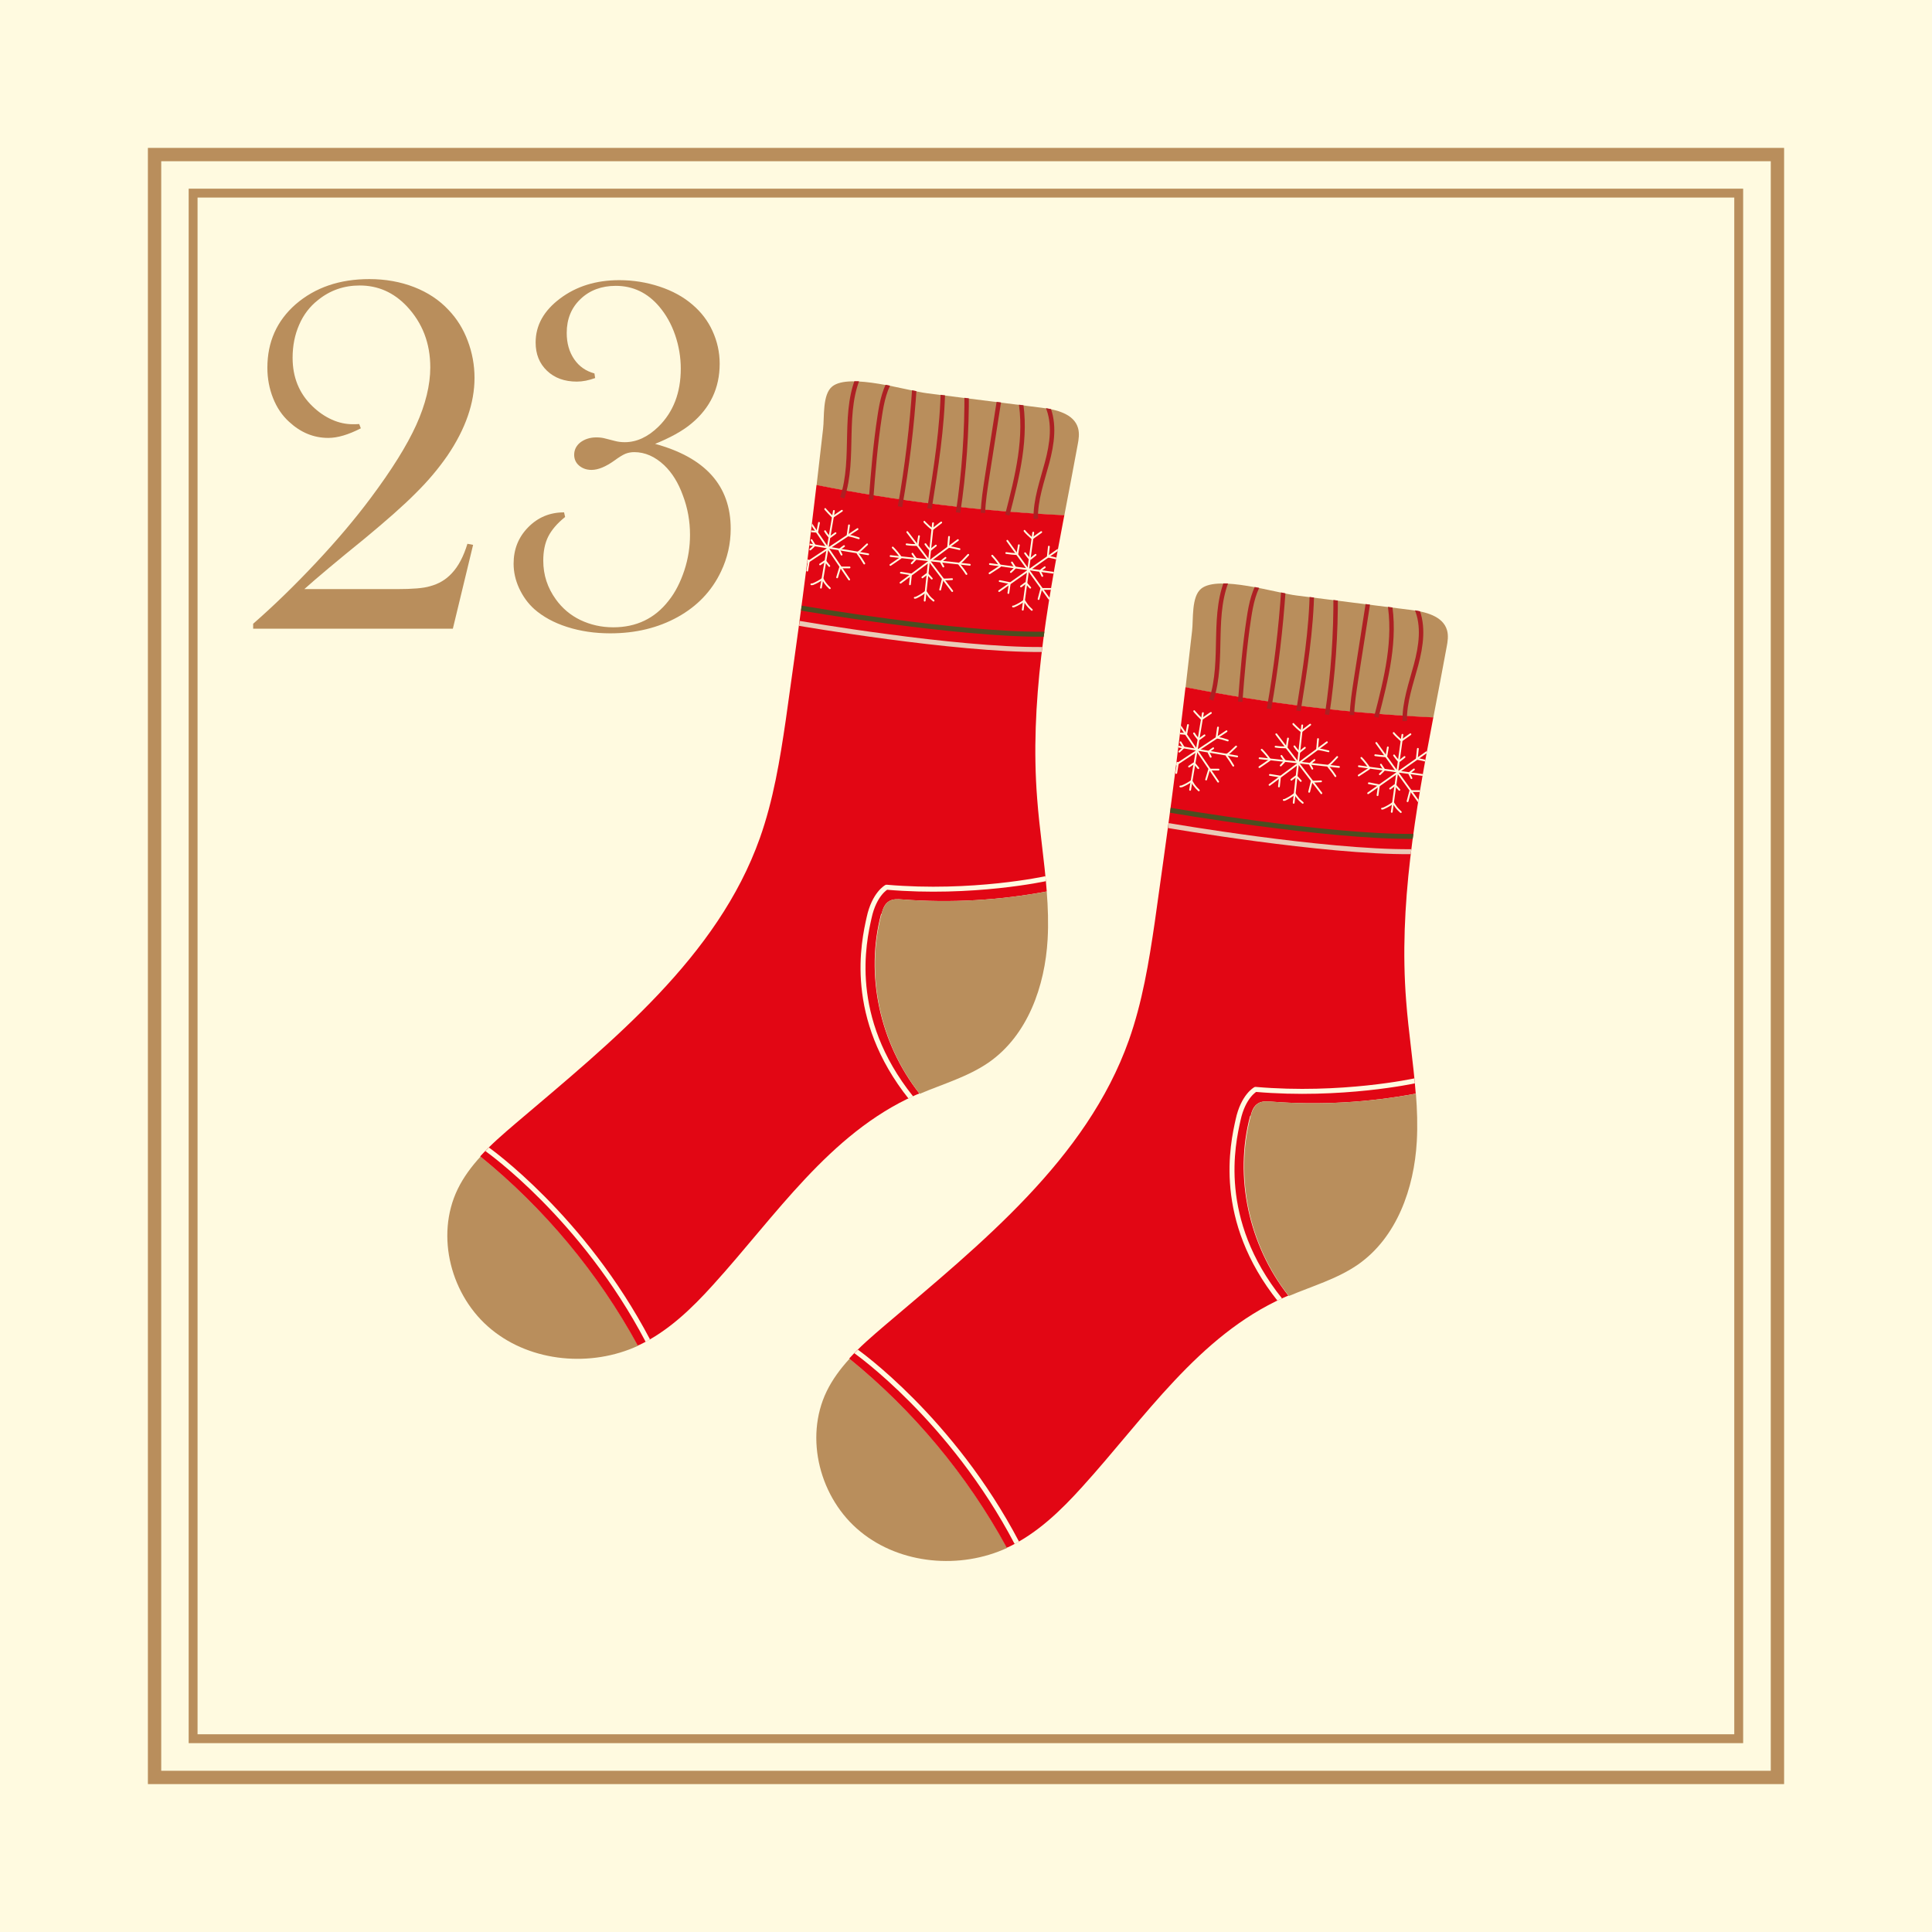 <?xml version="1.0" encoding="UTF-8"?> <svg xmlns="http://www.w3.org/2000/svg" xmlns:xlink="http://www.w3.org/1999/xlink" width="108.75" height="108.75" viewBox="0 0 108.75 108.75"><defs><clipPath id="e"><path d="m79.74,64.24c.05-.9.02-1.79-.05-2.68-.13-1.74-.41-3.48-.54-5.23-.42-5.35.52-10.66,1.53-15.95.25-1.32.51-2.65.75-3.97.06-.31.11-.64.02-.95-.23-.8-1.23-1.04-2.06-1.14-2.14-.27-4.28-.54-6.41-.81-1.14-.14-4.39-1.16-5.36-.39-.57.45-.44,1.74-.52,2.39-.12,1.04-.24,2.09-.36,3.13,0,.01,0,.03,0,.04-.25,2.11-.5,4.22-.78,6.33-.3,2.3-.63,4.6-.95,6.9-.33,2.25-.7,4.51-1.46,6.65-2.38,6.69-8.29,11.42-13.74,16.05-.69.59-1.39,1.19-2,1.86-.51.56-.96,1.16-1.29,1.84-1.27,2.63-.38,6.04,1.91,7.9,2.25,1.84,5.61,2.13,8.25.91.03-.02.07-.03.1-.04,1.63-.78,2.95-2.06,4.15-3.39,3.51-3.87,6.54-8.5,11.34-10.65.08-.04.17-.07.26-.11,1.32-.56,2.72-.96,3.89-1.77,2.19-1.53,3.16-4.29,3.31-6.93Z" fill="none"></path></clipPath><clipPath id="f"><path d="m58.97,52.86c.05-.9.02-1.79-.05-2.68-.13-1.74-.41-3.48-.54-5.23-.42-5.35.52-10.66,1.53-15.95.25-1.32.51-2.65.75-3.97.06-.31.11-.64.02-.95-.23-.8-1.23-1.04-2.06-1.14-2.14-.27-4.28-.54-6.41-.81-1.14-.14-4.39-1.16-5.36-.39-.57.45-.44,1.74-.52,2.39-.12,1.04-.24,2.09-.36,3.13,0,.01,0,.03,0,.04-.25,2.11-.5,4.22-.78,6.33-.3,2.3-.63,4.6-.95,6.9-.33,2.25-.7,4.51-1.46,6.65-2.38,6.69-8.29,11.42-13.74,16.05-.69.59-1.39,1.19-2,1.86-.51.56-.96,1.16-1.29,1.84-1.27,2.63-.38,6.04,1.91,7.9,2.25,1.84,5.61,2.13,8.25.91.03-.02.07-.03.1-.04,1.63-.78,2.95-2.06,4.15-3.39,3.51-3.87,6.54-8.5,11.34-10.65.08-.04.17-.07.26-.11,1.32-.56,2.72-.96,3.89-1.77,2.19-1.53,3.16-4.29,3.31-6.93Z" fill="none"></path></clipPath></defs><g><g><rect width="108.75" height="108.75" fill="#fffae0"></rect><g><g><path d="m47.82,76.48c-.51.56-.96,1.16-1.29,1.84-1.27,2.63-.38,6.04,1.91,7.9,2.25,1.84,5.61,2.13,8.25.91-2.22-4.07-5.25-7.71-8.87-10.65Z" fill="#b98e5c"></path><path d="m80.68,40.39c.25-1.32.51-2.65.75-3.97.06-.31.11-.64.02-.95-.23-.8-1.23-1.04-2.06-1.14-2.14-.27-4.28-.54-6.41-.81-1.14-.14-4.39-1.16-5.36-.39-.57.45-.44,1.74-.52,2.39-.12,1.04-.24,2.09-.36,3.13,0,.01,0,.03,0,.04,4.6.91,9.26,1.48,13.95,1.7Z" fill="#b98e5c"></path><path d="m70.39,62.83c.07-.28.17-.57.42-.72.22-.14.5-.12.76-.1,2.71.21,5.45.05,8.12-.45-.13-1.74-.41-3.48-.54-5.23-.42-5.35.52-10.66,1.53-15.95-4.68-.22-9.35-.79-13.95-1.7-.25,2.11-.5,4.22-.78,6.33-.3,2.3-.63,4.6-.95,6.9-.33,2.25-.7,4.51-1.46,6.65-2.38,6.69-8.29,11.42-13.74,16.05-.69.59-1.39,1.19-2,1.86,3.62,2.94,6.65,6.58,8.87,10.65.03-.02.07-.03.1-.04,1.63-.78,2.95-2.06,4.15-3.39,3.51-3.87,6.54-8.5,11.34-10.65.08-.04.17-.07.26-.11-2.22-2.82-3.07-6.67-2.15-10.12Z" fill="#e20614"></path><path d="m79.7,61.56c-2.67.5-5.41.66-8.12.45-.26-.02-.54-.04-.76.1-.24.15-.35.45-.42.72-.92,3.45-.07,7.3,2.15,10.12,1.32-.56,2.72-.96,3.89-1.77,2.19-1.53,3.16-4.29,3.31-6.93.05-.9.02-1.79-.05-2.68Z" fill="#b98e5c"></path><g clip-path="url(#e)" fill="none"><g><path d="m48.2,76.08s5.38,3.79,9.04,10.77" fill="none" stroke="#fffae0" stroke-linecap="round" stroke-linejoin="round" stroke-width=".28"></path><path d="m79.63,60.84s-4.12.9-8.96.48c0,0-.69.37-.98,1.72-.3,1.35-1.26,5.6,2.36,10.13" fill="none" stroke="#fffae0" stroke-linecap="round" stroke-linejoin="round" stroke-width=".28"></path></g><g><g><path d="m69.21,32.33c-1.07,2.15-.27,4.79-1.03,7.07" fill="none" stroke="#ad2023" stroke-miterlimit="10" stroke-width=".25"></path><path d="m71.07,32.52c-.48.65-.65,1.47-.77,2.27-.24,1.56-.37,3.14-.49,4.71" fill="none" stroke="#ad2023" stroke-miterlimit="10" stroke-width=".25"></path><path d="m72.25,33.1c-.15,2.28-.42,4.55-.82,6.8" fill="none" stroke="#ad2023" stroke-miterlimit="10" stroke-width=".25"></path><path d="m73.83,33.38c-.06-.06-.05-.18.02-.22-.03,2.3-.4,4.58-.76,6.85" fill="none" stroke="#ad2023" stroke-miterlimit="10" stroke-width=".25"></path><path d="m75.18,33.39c.02,2.29-.14,4.58-.48,6.84" fill="none" stroke="#ad2023" stroke-miterlimit="10" stroke-width=".25"></path><path d="m77.05,33.64c-.24,1.53-.48,3.07-.72,4.6-.1.67-.21,1.33-.23,2.01" fill="none" stroke="#ad2023" stroke-miterlimit="10" stroke-width=".25"></path><path d="m78.19,33.78c.41,2.19-.16,4.43-.72,6.59" fill="none" stroke="#ad2023" stroke-miterlimit="10" stroke-width=".25"></path><path d="m79.73,34.23c.43,1,.26,2.14-.02,3.19-.28,1.05-.66,2.09-.64,3.17" fill="none" stroke="#ad2023" stroke-miterlimit="10" stroke-width=".25"></path></g><g><path d="m65.89,45.61s8.75,1.51,13.66,1.47" fill="none" stroke="#4b4e20" stroke-linecap="round" stroke-linejoin="round" stroke-width=".28"></path><path d="m65.77,46.47s8.75,1.51,13.66,1.47" fill="none" stroke="#eacab7" stroke-linecap="round" stroke-linejoin="round" stroke-width=".28"></path></g></g><g><g><g><line x1="78.94" y1="41.36" x2="78.34" y2="45.7" fill="none" stroke="#fffae0" stroke-linecap="round" stroke-linejoin="round" stroke-width=".1"></line><line x1="76.49" y1="43.13" x2="80.94" y2="43.74" fill="none" stroke="#fffae0" stroke-linecap="round" stroke-linejoin="round" stroke-width=".1"></line><line x1="77.47" y1="41.82" x2="79.91" y2="45.2" fill="none" stroke="#fffae0" stroke-linecap="round" stroke-linejoin="round" stroke-width=".1"></line><line x1="77.01" y1="44.65" x2="80.3" y2="42.34" fill="none" stroke="#fffae0" stroke-linecap="round" stroke-linejoin="round" stroke-width=".1"></line></g><g><g><path d="m78.47,42.52c.07.1.14.19.22.28.02.02.04.04.06.04.02,0,.04-.01.05-.02.09-.07.17-.14.26-.21" fill="none" stroke="#fffae0" stroke-linecap="round" stroke-linejoin="round" stroke-width=".1"></path><path d="m77.73,43.04c.06.1.13.19.19.29-.08.09-.16.17-.25.25" fill="none" stroke="#fffae0" stroke-linecap="round" stroke-linejoin="round" stroke-width=".1"></path><path d="m78.25,44.39c.08-.06.16-.12.24-.18.01,0,.03-.02.04-.01,0,0,.01,0,.02.01.07.08.15.17.22.25" fill="none" stroke="#fffae0" stroke-linecap="round" stroke-linejoin="round" stroke-width=".1"></path><path d="m79.45,43.8c-.04-.08-.08-.16-.12-.24,0,0,0-.02,0-.03,0,0,0-.01.01-.02.08-.07.16-.14.25-.2" fill="none" stroke="#fffae0" stroke-linecap="round" stroke-linejoin="round" stroke-width=".1"></path></g><g><path d="m78.45,41.26s0,.02.02.03c.12.14.26.26.39.38,0,0,.01.01.02.01.01,0,.02,0,.03-.01.16-.11.32-.23.48-.34" fill="none" stroke="#fffae0" stroke-linecap="round" stroke-linejoin="round" stroke-width=".1"></path><path d="m80.87,43.18c-.05.06-.11.11-.16.17-.11.11-.22.22-.34.31-.01,0-.02.02-.02.03,0,.01,0,.02.01.03.14.17.27.36.38.55" fill="none" stroke="#fffae0" stroke-linecap="round" stroke-linejoin="round" stroke-width=".1"></path><path d="m77.79,45.52s.06,0,.09-.02c.19-.08.37-.19.54-.31.05.08.1.15.15.22.08.11.18.21.28.3" fill="none" stroke="#fffae0" stroke-linecap="round" stroke-linejoin="round" stroke-width=".1"></path><path d="m76.63,42.66c.17.18.32.37.45.57,0,.03-.03.05-.05.06-.18.12-.36.24-.55.36" fill="none" stroke="#fffae0" stroke-linecap="round" stroke-linejoin="round" stroke-width=".1"></path></g><g><path d="m79.81,42.15c-.02.19-.04.37-.06.56.22.04.43.09.64.15" fill="none" stroke="#fffae0" stroke-linecap="round" stroke-linejoin="round" stroke-width=".1"></path><path d="m77.41,42.51c.2.03.4.05.6.06,0,0,.02,0,.02,0,0,0,.01-.02.01-.03.03-.16.05-.31.08-.47" fill="none" stroke="#fffae0" stroke-linecap="round" stroke-linejoin="round" stroke-width=".1"></path><path d="m77.06,44.09s-.01,0-.01,0c0,0,.01,0,.02,0,.18.04.36.07.55.11-.03.19-.05.37-.08.56" fill="none" stroke="#fffae0" stroke-linecap="round" stroke-linejoin="round" stroke-width=".1"></path><path d="m79.23,45.1c.05-.19.1-.38.15-.57.18,0,.35,0,.53,0" fill="none" stroke="#fffae0" stroke-linecap="round" stroke-linejoin="round" stroke-width=".1"></path></g></g></g><g><g><line x1="73.3" y1="40.83" x2="72.82" y2="45.19" fill="none" stroke="#fffae0" stroke-linecap="round" stroke-linejoin="round" stroke-width=".1"></line><line x1="70.9" y1="42.68" x2="75.37" y2="43.17" fill="none" stroke="#fffae0" stroke-linecap="round" stroke-linejoin="round" stroke-width=".1"></line><line x1="71.84" y1="41.33" x2="74.38" y2="44.65" fill="none" stroke="#fffae0" stroke-linecap="round" stroke-linejoin="round" stroke-width=".1"></line><line x1="71.46" y1="44.18" x2="74.69" y2="41.78" fill="none" stroke="#fffae0" stroke-linecap="round" stroke-linejoin="round" stroke-width=".1"></line></g><g><g><path d="m72.86,42.01c.07.1.14.19.22.28.02.02.04.04.06.04.02,0,.04-.01.05-.03.09-.07.17-.14.26-.21" fill="none" stroke="#fffae0" stroke-linecap="round" stroke-linejoin="round" stroke-width=".1"></path><path d="m72.13,42.55c.06.1.13.19.2.28-.08.09-.16.18-.24.26" fill="none" stroke="#fffae0" stroke-linecap="round" stroke-linejoin="round" stroke-width=".1"></path><path d="m72.69,43.89c.08-.06.16-.12.24-.18.01,0,.03-.02.04-.01,0,0,.01,0,.02.01.08.08.15.16.23.25" fill="none" stroke="#fffae0" stroke-linecap="round" stroke-linejoin="round" stroke-width=".1"></path><path d="m73.87,43.27c-.04-.08-.09-.16-.13-.24,0,0,0-.02,0-.03,0,0,0-.01.01-.02.07-.07.16-.14.24-.2" fill="none" stroke="#fffae0" stroke-linecap="round" stroke-linejoin="round" stroke-width=".1"></path></g><g><path d="m72.8,40.75s0,.02.02.03c.13.13.26.26.41.37,0,0,.01.01.02.01.01,0,.02,0,.03-.01.16-.12.31-.24.47-.36" fill="none" stroke="#fffae0" stroke-linecap="round" stroke-linejoin="round" stroke-width=".1"></path><path d="m75.27,42.61c-.05.06-.11.11-.16.17-.1.11-.21.22-.33.31-.01,0-.02.02-.02.03,0,.01,0,.02.01.03.14.17.28.35.4.54" fill="none" stroke="#fffae0" stroke-linecap="round" stroke-linejoin="round" stroke-width=".1"></path><path d="m72.26,45.03s.06,0,.09-.02c.19-.09.37-.2.53-.33.05.07.1.15.16.22.08.11.18.2.29.29" fill="none" stroke="#fffae0" stroke-linecap="round" stroke-linejoin="round" stroke-width=".1"></path><path d="m71.02,42.2c.17.17.33.36.46.55,0,.03-.03.05-.05.06-.18.12-.36.25-.54.37" fill="none" stroke="#fffae0" stroke-linecap="round" stroke-linejoin="round" stroke-width=".1"></path></g><g><path d="m74.19,41.6c-.02.19-.03.38-.05.56.22.03.43.08.64.13" fill="none" stroke="#fffae0" stroke-linecap="round" stroke-linejoin="round" stroke-width=".1"></path><path d="m71.8,42.03c.2.03.4.04.6.04,0,0,.02,0,.02,0,0,0,.01-.02.01-.03.02-.16.04-.32.07-.47" fill="none" stroke="#fffae0" stroke-linecap="round" stroke-linejoin="round" stroke-width=".1"></path><path d="m71.49,43.62s-.01,0-.01,0c0,0,.01,0,.02,0,.18.03.37.06.55.09-.02.19-.04.38-.06.56" fill="none" stroke="#fffae0" stroke-linecap="round" stroke-linejoin="round" stroke-width=".1"></path><path d="m73.69,44.57c.05-.19.09-.38.14-.57.18,0,.35-.01.53-.02" fill="none" stroke="#fffae0" stroke-linecap="round" stroke-linejoin="round" stroke-width=".1"></path></g></g></g><g><g><line x1="67.71" y1="40.14" x2="66.99" y2="44.46" fill="none" stroke="#fffae0" stroke-linecap="round" stroke-linejoin="round" stroke-width=".1"></line><line x1="65.21" y1="41.84" x2="69.64" y2="42.58" fill="none" stroke="#fffae0" stroke-linecap="round" stroke-linejoin="round" stroke-width=".1"></line><line x1="66.23" y1="40.56" x2="68.57" y2="44" fill="none" stroke="#fffae0" stroke-linecap="round" stroke-linejoin="round" stroke-width=".1"></line><line x1="65.69" y1="43.38" x2="69.04" y2="41.16" fill="none" stroke="#fffae0" stroke-linecap="round" stroke-linejoin="round" stroke-width=".1"></line></g><g><g><path d="m67.21,41.28c.06.1.13.2.21.29.02.02.03.04.06.04.02,0,.04-.01.05-.02.09-.07.18-.13.27-.2" fill="none" stroke="#fffae0" stroke-linecap="round" stroke-linejoin="round" stroke-width=".1"></path><path d="m66.45,41.78c.06.1.12.2.18.29-.08.09-.17.17-.25.24" fill="none" stroke="#fffae0" stroke-linecap="round" stroke-linejoin="round" stroke-width=".1"></path><path d="m66.93,43.15c.08-.06.17-.11.25-.17.01,0,.03-.02.04-.01,0,0,.01,0,.02.01.07.09.14.17.21.26" fill="none" stroke="#fffae0" stroke-linecap="round" stroke-linejoin="round" stroke-width=".1"></path><path d="m68.15,42.6c-.04-.08-.08-.16-.12-.24,0,0,0-.02,0-.03,0,0,0-.01.01-.02.08-.07.16-.13.25-.19" fill="none" stroke="#fffae0" stroke-linecap="round" stroke-linejoin="round" stroke-width=".1"></path></g><g><path d="m67.22,40.03s0,.02.02.03c.12.14.25.27.38.4,0,0,.01.01.02.01.01,0,.02,0,.03-.01.16-.11.33-.22.49-.33" fill="none" stroke="#fffae0" stroke-linecap="round" stroke-linejoin="round" stroke-width=".1"></path><path d="m69.58,42.02c-.06.05-.11.11-.17.16-.11.11-.22.21-.35.3-.01,0-.02.02-.02.03,0,.01,0,.02.01.03.13.18.26.37.37.56" fill="none" stroke="#fffae0" stroke-linecap="round" stroke-linejoin="round" stroke-width=".1"></path><path d="m66.44,44.27s.06,0,.09-.01c.19-.08.38-.18.54-.3.05.08.09.16.14.23.08.11.17.21.27.3" fill="none" stroke="#fffae0" stroke-linecap="round" stroke-linejoin="round" stroke-width=".1"></path><path d="m65.36,41.37c.16.18.31.37.43.58,0,.03-.03.05-.05.06-.19.11-.37.23-.56.34" fill="none" stroke="#fffae0" stroke-linecap="round" stroke-linejoin="round" stroke-width=".1"></path></g><g><path d="m68.56,40.95c-.03.19-.05.37-.08.56.21.04.43.1.63.17" fill="none" stroke="#fffae0" stroke-linecap="round" stroke-linejoin="round" stroke-width=".1"></path><path d="m66.15,41.24c.2.04.4.06.6.07,0,0,.02,0,.02,0,0,0,.01-.02.01-.03.03-.16.06-.31.09-.47" fill="none" stroke="#fffae0" stroke-linecap="round" stroke-linejoin="round" stroke-width=".1"></path><path d="m65.75,42.82s-.01,0-.01,0c0,0,.01,0,.02.01.18.04.36.08.54.12-.03.19-.06.37-.09.56" fill="none" stroke="#fffae0" stroke-linecap="round" stroke-linejoin="round" stroke-width=".1"></path><path d="m67.89,43.88c.06-.19.11-.37.17-.56.18,0,.35,0,.53,0" fill="none" stroke="#fffae0" stroke-linecap="round" stroke-linejoin="round" stroke-width=".1"></path></g></g></g></g></g></g><g><path d="m27.05,65.1c-.51.56-.96,1.16-1.29,1.84-1.27,2.63-.38,6.04,1.91,7.9,2.25,1.84,5.61,2.13,8.25.91-2.22-4.07-5.25-7.71-8.87-10.65Z" fill="#b98e5c"></path><g><path d="m59.91,29.01c.25-1.32.51-2.65.75-3.97.06-.31.11-.64.02-.95-.23-.8-1.23-1.04-2.06-1.14-2.14-.27-4.28-.54-6.41-.81-1.14-.14-4.39-1.16-5.36-.39-.57.45-.44,1.74-.52,2.39-.12,1.04-.24,2.09-.36,3.13,0,.01,0,.03,0,.04,4.6.91,9.26,1.48,13.95,1.7Z" fill="#b98e5c"></path><path d="m49.62,51.45c.07-.28.17-.57.42-.72.22-.14.5-.12.76-.1,2.71.21,5.45.05,8.12-.45-.13-1.74-.41-3.48-.54-5.23-.42-5.35.52-10.66,1.53-15.95-4.68-.22-9.35-.79-13.95-1.7-.25,2.11-.5,4.22-.78,6.33-.3,2.3-.63,4.6-.95,6.9-.33,2.25-.7,4.51-1.46,6.65-2.38,6.69-8.29,11.42-13.74,16.05-.69.59-1.39,1.19-2,1.86,3.62,2.94,6.65,6.58,8.87,10.65.03-.02.07-.03.1-.04,1.63-.78,2.95-2.06,4.15-3.39,3.51-3.87,6.54-8.5,11.34-10.65.08-.04.17-.07.26-.11-2.22-2.82-3.07-6.67-2.15-10.12Z" fill="#e20614"></path><path d="m58.92,50.18c-2.67.5-5.41.66-8.12.45-.26-.02-.54-.04-.76.1-.24.15-.35.45-.42.72-.92,3.45-.07,7.3,2.15,10.12,1.32-.56,2.72-.96,3.89-1.77,2.19-1.53,3.16-4.29,3.31-6.93.05-.9.02-1.79-.05-2.68Z" fill="#b98e5c"></path><g clip-path="url(#f)" fill="none"><g><path d="m27.43,64.7s5.38,3.79,9.04,10.77" fill="none" stroke="#fffae0" stroke-linecap="round" stroke-linejoin="round" stroke-width=".28"></path><path d="m58.86,49.46s-4.12.9-8.96.48c0,0-.69.37-.98,1.72-.3,1.35-1.26,5.6,2.36,10.13" fill="none" stroke="#fffae0" stroke-linecap="round" stroke-linejoin="round" stroke-width=".28"></path></g><g><g><path d="m48.44,20.95c-1.07,2.15-.27,4.79-1.03,7.07" fill="none" stroke="#ad2023" stroke-miterlimit="10" stroke-width=".25"></path><path d="m50.29,21.14c-.48.65-.65,1.47-.77,2.27-.24,1.56-.37,3.14-.49,4.71" fill="none" stroke="#ad2023" stroke-miterlimit="10" stroke-width=".25"></path><path d="m51.48,21.72c-.15,2.28-.42,4.55-.82,6.8" fill="none" stroke="#ad2023" stroke-miterlimit="10" stroke-width=".25"></path><path d="m53.06,22c-.06-.06-.05-.18.02-.22-.03,2.3-.4,4.58-.76,6.85" fill="none" stroke="#ad2023" stroke-miterlimit="10" stroke-width=".25"></path><path d="m54.41,22.01c.02,2.29-.14,4.58-.48,6.84" fill="none" stroke="#ad2023" stroke-miterlimit="10" stroke-width=".25"></path><path d="m56.28,22.26c-.24,1.53-.48,3.07-.72,4.6-.1.67-.21,1.33-.23,2.01" fill="none" stroke="#ad2023" stroke-miterlimit="10" stroke-width=".25"></path><path d="m57.42,22.4c.41,2.19-.16,4.43-.72,6.59" fill="none" stroke="#ad2023" stroke-miterlimit="10" stroke-width=".25"></path><path d="m58.96,22.85c.43,1,.26,2.14-.02,3.19-.28,1.05-.66,2.09-.64,3.17" fill="none" stroke="#ad2023" stroke-miterlimit="10" stroke-width=".25"></path></g><g><path d="m45.11,34.23s8.75,1.51,13.66,1.47" fill="none" stroke="#4b4e20" stroke-linecap="round" stroke-linejoin="round" stroke-width=".28"></path><path d="m45,35.09s8.75,1.51,13.66,1.47" fill="none" stroke="#eacab7" stroke-linecap="round" stroke-linejoin="round" stroke-width=".28"></path></g></g><g><g><g><line x1="58.16" y1="29.98" x2="57.57" y2="34.32" fill="none" stroke="#fffae0" stroke-linecap="round" stroke-linejoin="round" stroke-width=".1"></line><line x1="55.72" y1="31.75" x2="60.17" y2="32.36" fill="none" stroke="#fffae0" stroke-linecap="round" stroke-linejoin="round" stroke-width=".1"></line><line x1="56.7" y1="30.44" x2="59.14" y2="33.82" fill="none" stroke="#fffae0" stroke-linecap="round" stroke-linejoin="round" stroke-width=".1"></line><line x1="56.24" y1="33.27" x2="59.53" y2="30.96" fill="none" stroke="#fffae0" stroke-linecap="round" stroke-linejoin="round" stroke-width=".1"></line></g><g><g><path d="m57.7,31.14c.07.1.14.19.22.28.02.02.04.04.06.04.02,0,.04-.01.05-.02.09-.07.17-.14.26-.21" fill="none" stroke="#fffae0" stroke-linecap="round" stroke-linejoin="round" stroke-width=".1"></path><path d="m56.96,31.66c.06.1.13.19.19.29-.08.09-.16.17-.25.25" fill="none" stroke="#fffae0" stroke-linecap="round" stroke-linejoin="round" stroke-width=".1"></path><path d="m57.47,33.01c.08-.06.16-.12.24-.18.01,0,.03-.02.04-.01,0,0,.01,0,.02.01.07.08.15.17.22.25" fill="none" stroke="#fffae0" stroke-linecap="round" stroke-linejoin="round" stroke-width=".1"></path><path d="m58.67,32.42c-.04-.08-.08-.16-.12-.24,0,0,0-.02,0-.03,0,0,0-.01.01-.02.08-.07.16-.14.25-.2" fill="none" stroke="#fffae0" stroke-linecap="round" stroke-linejoin="round" stroke-width=".1"></path></g><g><path d="m57.67,29.88s0,.02.02.03c.12.14.26.26.39.38,0,0,.01.01.02.01.01,0,.02,0,.03-.01.16-.11.32-.23.48-.34" fill="none" stroke="#fffae0" stroke-linecap="round" stroke-linejoin="round" stroke-width=".1"></path><path d="m60.09,31.8c-.05.06-.11.11-.16.17-.11.11-.22.22-.34.31-.01,0-.02.02-.02.03,0,.01,0,.02.01.03.14.17.27.36.38.55" fill="none" stroke="#fffae0" stroke-linecap="round" stroke-linejoin="round" stroke-width=".1"></path><path d="m57.02,34.14s.06,0,.09-.02c.19-.08.37-.19.54-.31.05.08.1.15.15.22.08.11.18.21.28.3" fill="none" stroke="#fffae0" stroke-linecap="round" stroke-linejoin="round" stroke-width=".1"></path><path d="m55.85,31.28c.17.18.32.37.45.57,0,.03-.03.05-.05.06-.18.12-.36.24-.55.36" fill="none" stroke="#fffae0" stroke-linecap="round" stroke-linejoin="round" stroke-width=".1"></path></g><g><path d="m59.04,30.77c-.02.19-.04.37-.06.56.22.04.43.09.64.15" fill="none" stroke="#fffae0" stroke-linecap="round" stroke-linejoin="round" stroke-width=".1"></path><path d="m56.64,31.13c.2.03.4.05.6.06,0,0,.02,0,.02,0,0,0,.01-.02.01-.03.03-.16.05-.31.08-.47" fill="none" stroke="#fffae0" stroke-linecap="round" stroke-linejoin="round" stroke-width=".1"></path><path d="m56.28,32.71s-.01,0-.01,0c0,0,.01,0,.02,0,.18.04.36.07.55.11-.03.19-.05.37-.08.56" fill="none" stroke="#fffae0" stroke-linecap="round" stroke-linejoin="round" stroke-width=".1"></path><path d="m58.46,33.72c.05-.19.1-.38.15-.57.18,0,.35,0,.53,0" fill="none" stroke="#fffae0" stroke-linecap="round" stroke-linejoin="round" stroke-width=".1"></path></g></g></g><g><g><line x1="52.52" y1="29.45" x2="52.05" y2="33.81" fill="none" stroke="#fffae0" stroke-linecap="round" stroke-linejoin="round" stroke-width=".1"></line><line x1="50.13" y1="31.3" x2="54.59" y2="31.79" fill="none" stroke="#fffae0" stroke-linecap="round" stroke-linejoin="round" stroke-width=".1"></line><line x1="51.07" y1="29.95" x2="53.6" y2="33.27" fill="none" stroke="#fffae0" stroke-linecap="round" stroke-linejoin="round" stroke-width=".1"></line><line x1="50.69" y1="32.8" x2="53.92" y2="30.4" fill="none" stroke="#fffae0" stroke-linecap="round" stroke-linejoin="round" stroke-width=".1"></line></g><g><g><path d="m52.09,30.63c.07.1.14.19.22.28.02.02.04.04.06.04.02,0,.04-.01.05-.03.09-.07.17-.14.26-.21" fill="none" stroke="#fffae0" stroke-linecap="round" stroke-linejoin="round" stroke-width=".1"></path><path d="m51.36,31.17c.06.1.13.19.2.28-.08.09-.16.18-.24.26" fill="none" stroke="#fffae0" stroke-linecap="round" stroke-linejoin="round" stroke-width=".1"></path><path d="m51.92,32.5c.08-.06.16-.12.24-.18.01,0,.03-.02.04-.01,0,0,.01,0,.02.01.08.08.15.16.23.25" fill="none" stroke="#fffae0" stroke-linecap="round" stroke-linejoin="round" stroke-width=".1"></path><path d="m53.1,31.89c-.04-.08-.09-.16-.13-.24,0,0,0-.02,0-.03,0,0,0-.01.01-.02.07-.07.16-.14.24-.2" fill="none" stroke="#fffae0" stroke-linecap="round" stroke-linejoin="round" stroke-width=".1"></path></g><g><path d="m52.03,29.37s0,.02.02.03c.13.13.26.26.41.37,0,0,.01.01.02.01.01,0,.02,0,.03-.01.16-.12.31-.24.47-.36" fill="none" stroke="#fffae0" stroke-linecap="round" stroke-linejoin="round" stroke-width=".1"></path><path d="m54.5,31.23c-.05.06-.11.11-.16.17-.1.11-.21.22-.33.31-.01,0-.02.02-.02.03,0,.01,0,.02.01.03.14.17.28.35.4.54" fill="none" stroke="#fffae0" stroke-linecap="round" stroke-linejoin="round" stroke-width=".1"></path><path d="m51.49,33.65s.06,0,.09-.02c.19-.09.37-.2.53-.33.05.07.1.15.15.22.08.11.18.2.29.29" fill="none" stroke="#fffae0" stroke-linecap="round" stroke-linejoin="round" stroke-width=".1"></path><path d="m50.25,30.82c.17.17.33.36.46.55,0,.03-.03.05-.05.06-.18.12-.36.25-.54.37" fill="none" stroke="#fffae0" stroke-linecap="round" stroke-linejoin="round" stroke-width=".1"></path></g><g><path d="m53.42,30.22c-.02.19-.03.38-.05.56.22.03.43.08.64.13" fill="none" stroke="#fffae0" stroke-linecap="round" stroke-linejoin="round" stroke-width=".1"></path><path d="m51.03,30.64c.2.03.4.04.6.04,0,0,.02,0,.02,0,0,0,.01-.02.01-.03.02-.16.04-.32.07-.47" fill="none" stroke="#fffae0" stroke-linecap="round" stroke-linejoin="round" stroke-width=".1"></path><path d="m50.72,32.24s-.01,0-.01,0c0,0,.01,0,.02,0,.18.03.37.06.55.09-.02.19-.04.38-.06.56" fill="none" stroke="#fffae0" stroke-linecap="round" stroke-linejoin="round" stroke-width=".1"></path><path d="m52.92,33.19c.05-.19.09-.38.14-.57.18,0,.35-.01.53-.02" fill="none" stroke="#fffae0" stroke-linecap="round" stroke-linejoin="round" stroke-width=".1"></path></g></g></g><g><g><line x1="46.94" y1="28.76" x2="46.21" y2="33.08" fill="none" stroke="#fffae0" stroke-linecap="round" stroke-linejoin="round" stroke-width=".1"></line><line x1="44.44" y1="30.46" x2="48.87" y2="31.2" fill="none" stroke="#fffae0" stroke-linecap="round" stroke-linejoin="round" stroke-width=".1"></line><line x1="45.45" y1="29.17" x2="47.8" y2="32.62" fill="none" stroke="#fffae0" stroke-linecap="round" stroke-linejoin="round" stroke-width=".1"></line><line x1="44.92" y1="32" x2="48.27" y2="29.78" fill="none" stroke="#fffae0" stroke-linecap="round" stroke-linejoin="round" stroke-width=".1"></line></g><g><g><path d="m46.44,29.9c.06.1.13.2.21.29.02.02.03.04.06.04.02,0,.04-.01.05-.02.09-.07.18-.13.27-.2" fill="none" stroke="#fffae0" stroke-linecap="round" stroke-linejoin="round" stroke-width=".1"></path><path d="m45.68,30.4c.06.1.12.2.18.29-.08.09-.17.17-.25.24" fill="none" stroke="#fffae0" stroke-linecap="round" stroke-linejoin="round" stroke-width=".1"></path><path d="m46.16,31.77c.08-.06.17-.11.25-.17.01,0,.03-.02.04-.01,0,0,.01,0,.02.01.07.09.14.17.21.26" fill="none" stroke="#fffae0" stroke-linecap="round" stroke-linejoin="round" stroke-width=".1"></path><path d="m47.37,31.22c-.04-.08-.08-.16-.12-.24,0,0,0-.02,0-.03,0,0,0-.01.01-.02.08-.07.16-.13.25-.19" fill="none" stroke="#fffae0" stroke-linecap="round" stroke-linejoin="round" stroke-width=".1"></path></g><g><path d="m46.45,28.65s0,.02.02.03c.12.14.25.27.38.4,0,0,.01.01.02.01.01,0,.02,0,.03-.01.16-.11.33-.22.49-.33" fill="none" stroke="#fffae0" stroke-linecap="round" stroke-linejoin="round" stroke-width=".1"></path><path d="m48.81,30.64c-.06.05-.11.11-.17.16-.11.11-.22.21-.35.3-.01,0-.02.02-.02.03,0,.01,0,.02.01.03.13.18.26.37.37.56" fill="none" stroke="#fffae0" stroke-linecap="round" stroke-linejoin="round" stroke-width=".1"></path><path d="m45.67,32.89s.06,0,.09-.01c.19-.08.38-.18.54-.3.05.08.09.16.14.23.08.11.17.21.27.3" fill="none" stroke="#fffae0" stroke-linecap="round" stroke-linejoin="round" stroke-width=".1"></path><path d="m44.59,29.99c.16.18.31.37.43.58,0,.03-.03.05-.05.06-.19.11-.37.23-.56.34" fill="none" stroke="#fffae0" stroke-linecap="round" stroke-linejoin="round" stroke-width=".1"></path></g><g><path d="m47.79,29.57c-.03.19-.05.37-.08.56.21.04.43.1.63.17" fill="none" stroke="#fffae0" stroke-linecap="round" stroke-linejoin="round" stroke-width=".1"></path><path d="m45.38,29.86c.2.04.4.06.6.07,0,0,.02,0,.02,0,0,0,.01-.02.01-.03.03-.16.06-.31.09-.47" fill="none" stroke="#fffae0" stroke-linecap="round" stroke-linejoin="round" stroke-width=".1"></path><path d="m44.98,31.43s-.01,0-.01,0c0,0,.01,0,.02.01.18.04.36.08.54.12-.03.19-.06.37-.09.56" fill="none" stroke="#fffae0" stroke-linecap="round" stroke-linejoin="round" stroke-width=".1"></path><path d="m47.12,32.5c.06-.19.11-.37.17-.56.18,0,.35,0,.53,0" fill="none" stroke="#fffae0" stroke-linecap="round" stroke-linejoin="round" stroke-width=".1"></path></g></g></g></g></g></g></g></g><g><path d="m25.47,35.39h-11.22v-.28c1.18-1.03,2.37-2.19,3.56-3.46s2.2-2.47,3.05-3.61c1.19-1.59,2.05-2.97,2.57-4.12s.79-2.24.79-3.24c0-1.36-.44-2.5-1.32-3.44-.74-.78-1.62-1.17-2.65-1.17-.89,0-1.67.27-2.35.82-.46.36-.82.83-1.06,1.39-.25.57-.37,1.19-.37,1.86,0,1.1.37,2.01,1.12,2.73.33.32.69.57,1.09.75.4.18.79.26,1.19.26.08,0,.19,0,.35-.01l.09.24c-.7.36-1.31.54-1.83.54-.82,0-1.55-.3-2.2-.9-.4-.36-.7-.81-.91-1.34-.21-.53-.32-1.1-.32-1.71,0-1.45.53-2.64,1.59-3.57,1.1-.95,2.48-1.42,4.15-1.42.9,0,1.75.15,2.52.45.77.3,1.42.73,1.94,1.29.47.49.83,1.07,1.08,1.74.25.66.38,1.36.38,2.08,0,1.42-.51,2.88-1.52,4.37-.49.71-1.08,1.42-1.78,2.11-.69.7-1.66,1.55-2.89,2.57-1.58,1.28-2.71,2.23-3.39,2.84h5.21c.88,0,1.5-.05,1.86-.16.49-.13.9-.37,1.23-.73.37-.39.66-.94.88-1.66l.32.06-1.14,4.72Z" fill="#b98e5c"></path><path d="m36.82,24.97c2.88.77,4.31,2.37,4.31,4.79,0,.84-.18,1.65-.55,2.42-.52,1.09-1.33,1.94-2.43,2.55-1.1.61-2.37.92-3.8.92-.87,0-1.68-.12-2.43-.36-.75-.24-1.36-.58-1.84-1-.37-.33-.65-.73-.86-1.18-.21-.46-.31-.92-.31-1.38,0-.81.27-1.49.82-2.05.55-.56,1.22-.84,2.02-.84l.06.26c-.45.36-.76.73-.95,1.1-.19.38-.28.83-.28,1.36,0,.81.24,1.53.71,2.18.36.5.82.89,1.38,1.16.57.27,1.18.41,1.85.41,1.3,0,2.34-.5,3.11-1.49.38-.47.67-1.05.89-1.71.22-.67.32-1.34.32-2.01,0-.76-.13-1.5-.4-2.21-.26-.72-.61-1.28-1.05-1.7-.52-.49-1.08-.74-1.69-.74-.17,0-.34.03-.49.09-.15.06-.36.19-.62.38-.49.35-.92.53-1.29.53-.28,0-.51-.08-.7-.24s-.28-.37-.28-.61c0-.28.12-.52.35-.7.24-.18.54-.28.9-.28.18,0,.35.02.49.06l.55.14c.18.05.37.07.56.07.66,0,1.3-.29,1.9-.88.83-.82,1.25-1.9,1.25-3.26,0-.65-.11-1.29-.32-1.9-.21-.61-.51-1.14-.89-1.59-.66-.78-1.48-1.17-2.45-1.17-.8,0-1.47.25-1.98.74-.52.49-.78,1.13-.78,1.91,0,.58.14,1.07.42,1.48.28.41.66.67,1.14.8l.04.26c-.36.13-.7.2-1.03.2-.69,0-1.25-.2-1.68-.61-.43-.41-.64-.94-.64-1.59,0-.97.46-1.79,1.38-2.48.92-.69,2.03-1.03,3.33-1.03.78,0,1.53.12,2.26.36.73.24,1.35.58,1.86,1.02.49.42.87.91,1.13,1.49.26.57.4,1.18.4,1.83,0,1.37-.53,2.49-1.59,3.37-.5.42-1.21.81-2.13,1.18Z" fill="#b98e5c"></path></g><g><g><rect x="8.7" y="8.7" width="91.35" height="91.35" fill="none" stroke="#b98e5c" stroke-miterlimit="10" stroke-width=".75"></rect></g><g><rect x="10.87" y="10.87" width="87" height="87" fill="none" stroke="#b98e5c" stroke-miterlimit="10" stroke-width=".5"></rect></g></g></g></g></svg> 